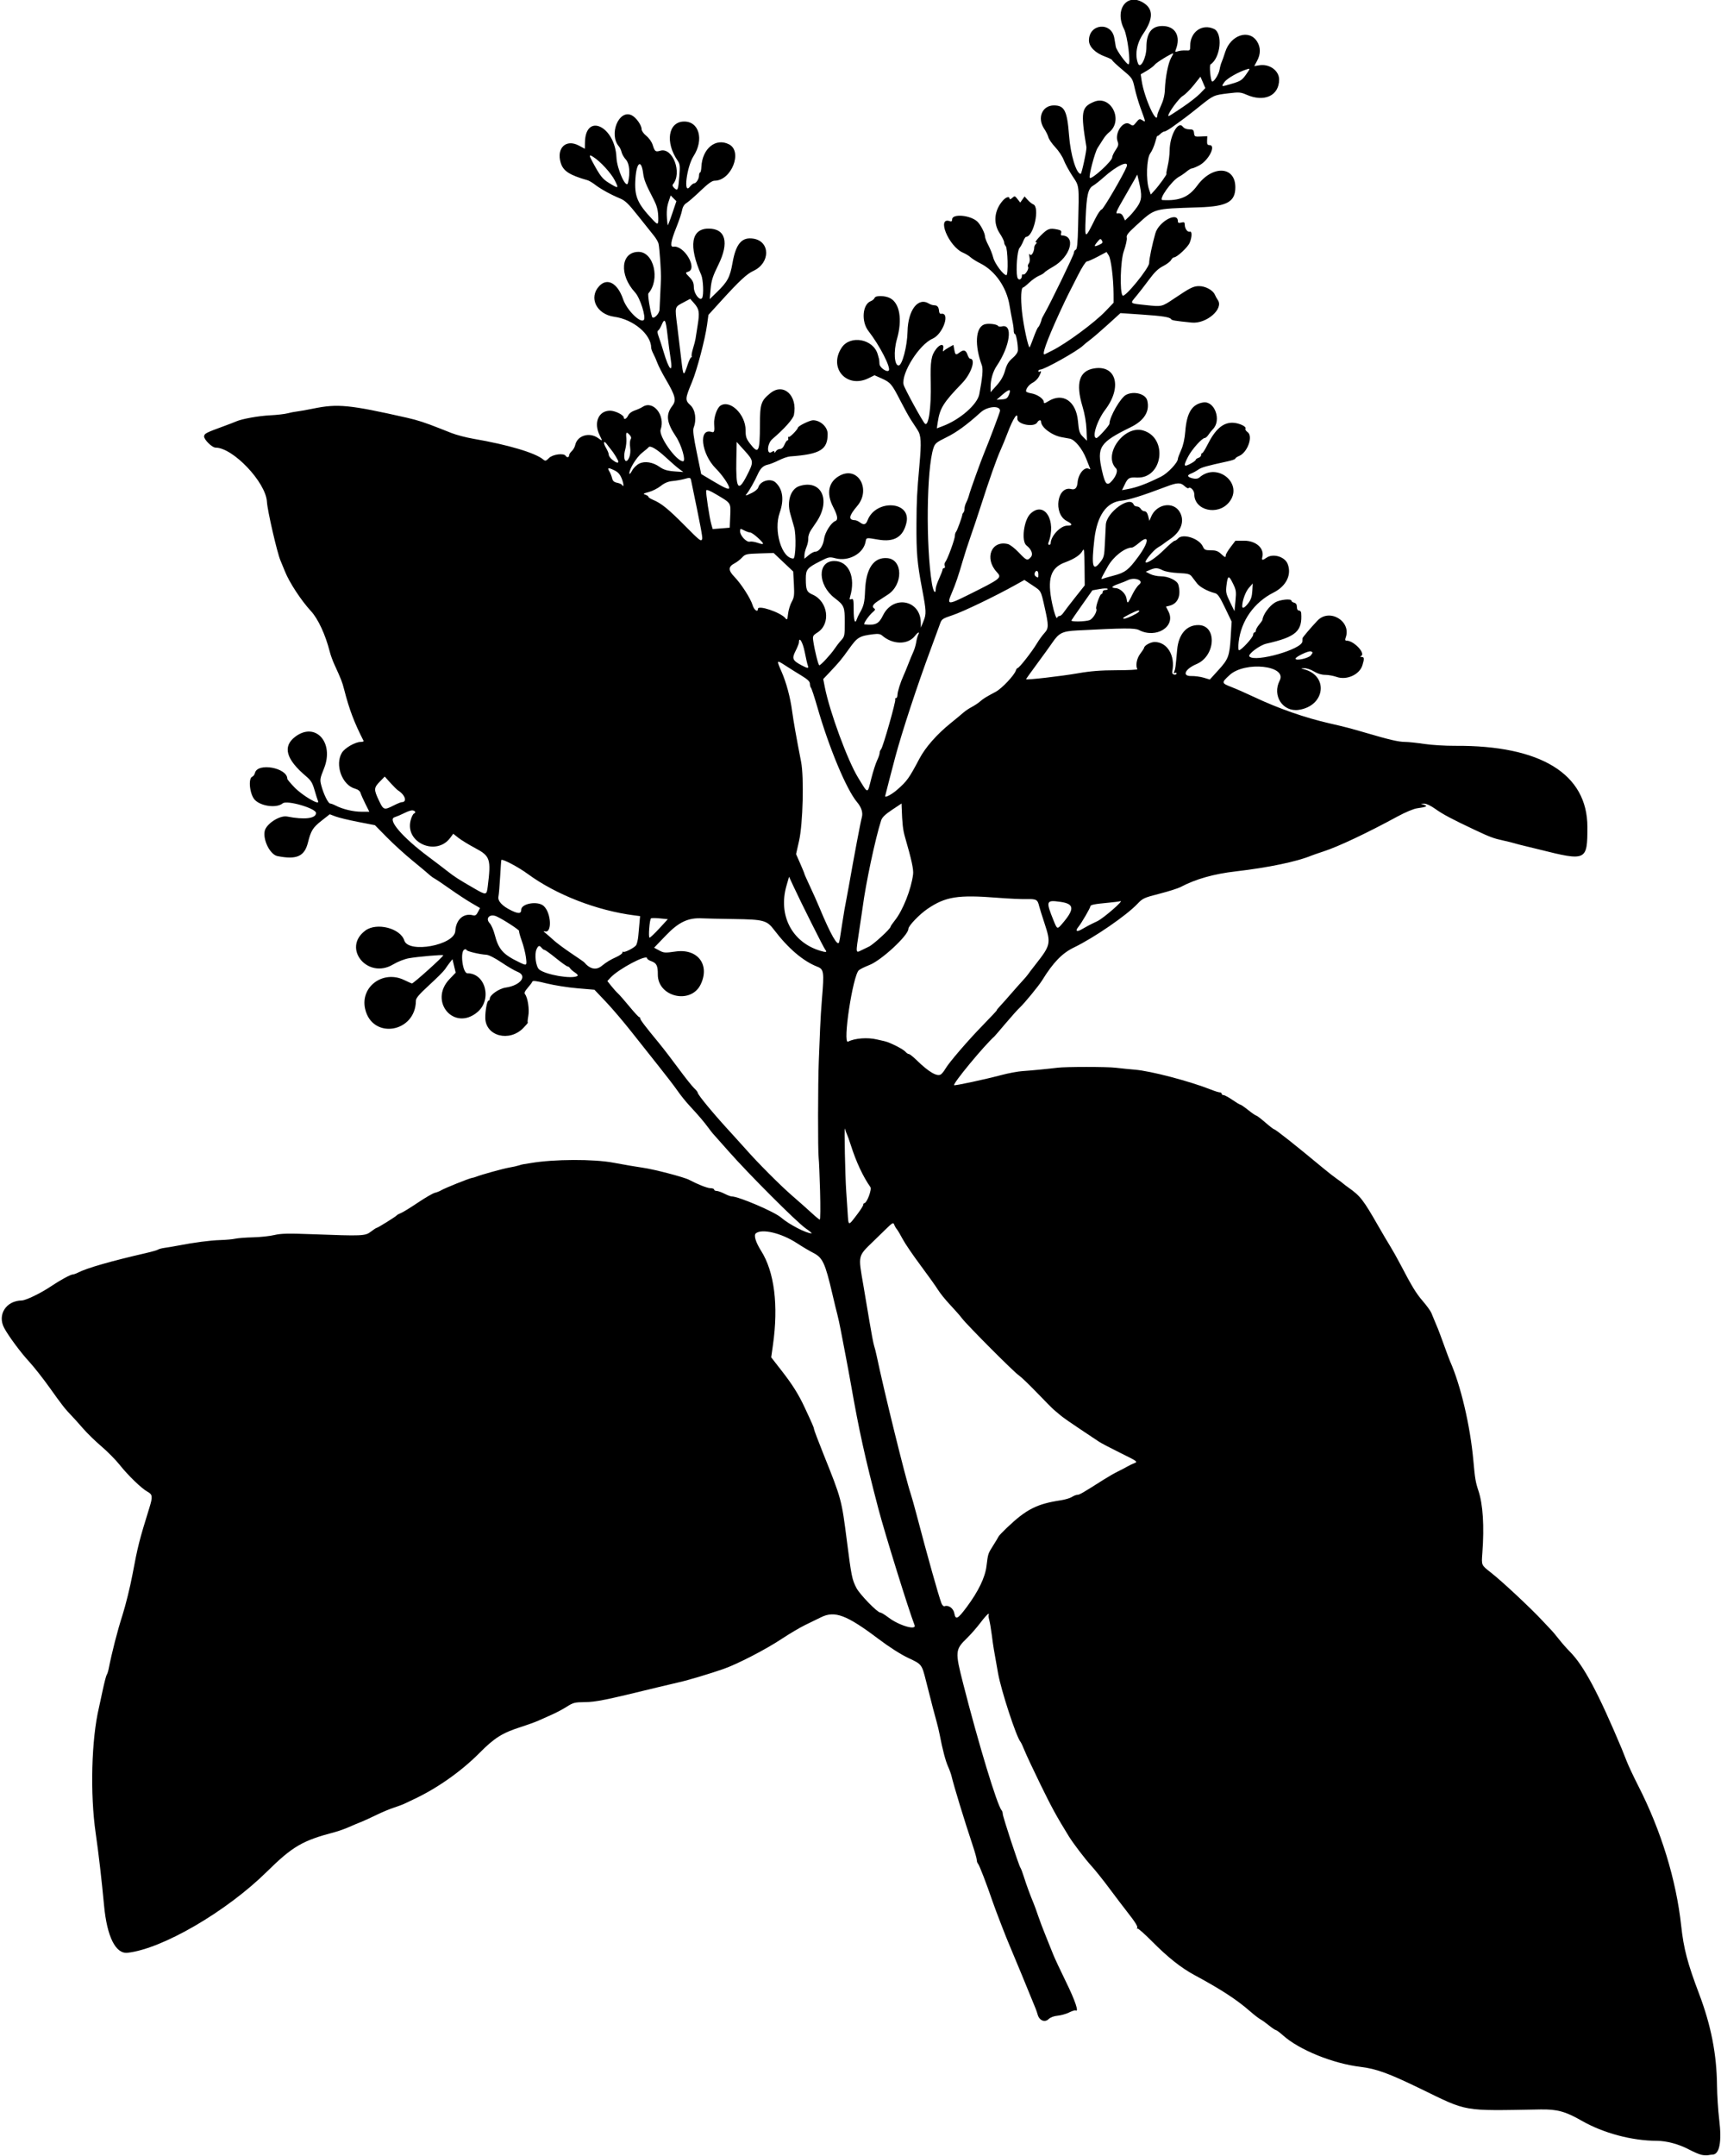 <?xml version="1.0" encoding="UTF-8" standalone="no"?>
<!-- Created with Inkscape (http://www.inkscape.org/) -->

<svg
   xmlns:dc="http://purl.org/dc/elements/1.1/"
   xmlns:cc="http://creativecommons.org/ns#"
   xmlns:rdf="http://www.w3.org/1999/02/22-rdf-syntax-ns#"
   xmlns:svg="http://www.w3.org/2000/svg"
   xmlns="http://www.w3.org/2000/svg"
   xmlns:sodipodi="http://sodipodi.sourceforge.net/DTD/sodipodi-0.dtd"
   xmlns:inkscape="http://www.inkscape.org/namespaces/inkscape"
   id="svg4136"
   version="1.1"
   inkscape:version="0.91 r13725"
   width="1179.375"
   height="1476.562"
   viewBox="0 0 1179.375 1476.562"
   sodipodi:docname="CeylonCinnamonSilhouette.svg">
  <defs
     id="defs4140" />
  <sodipodi:namedview
     pagecolor="#ffffff"
     bordercolor="#666666"
     borderopacity="1"
     objecttolerance="10"
     gridtolerance="10"
     guidetolerance="10"
     inkscape:pageopacity="0"
     inkscape:pageshadow="2"
     inkscape:window-width="1600"
     inkscape:window-height="837"
     id="namedview4138"
     showgrid="false"
     inkscape:zoom="0.45375661"
     inkscape:cx="589.6875"
     inkscape:cy="738.28125"
     inkscape:window-x="-8"
     inkscape:window-y="-8"
     inkscape:window-maximized="1"
     inkscape:current-layer="svg4136" />
  <path
     style="fill:#000000"
     d="m 1165.74,1475.707 c -1.57,-0.387 -5.366,-2.03 -8.438,-3.65 -6.885,-3.633 -15.188,-5.85 -21.99,-5.874 -17.055,-0.058 -36.68,-5.312 -51.418,-13.766 -11.053,-6.34 -16.817,-7.916 -28.216,-7.717 -54.204,0.949 -49.335,1.786 -82.084,-14.118 -21.952,-10.661 -30.408,-13.745 -41.25,-15.044 -18.859,-2.261 -41.894,-11.585 -52.969,-21.442 -2.32,-2.065 -4.597,-3.761 -5.06,-3.769 -0.463,-0.01 -2.572,-1.425 -4.688,-3.15 -2.116,-1.724 -4.776,-3.627 -5.913,-4.229 -1.136,-0.601 -4.412,-3.146 -7.28,-5.655 -8.943,-7.826 -19.909,-14.955 -37.908,-24.645 -9.16,-4.931 -18.263,-12.156 -29.152,-23.14 -4.898,-4.941 -9.328,-8.855 -9.844,-8.699 -0.516,0.156 -0.652,0 -0.302,-0.351 0.783,-0.783 -1.176,-3.969 -6.924,-11.264 -2.427,-3.08 -7.866,-10.241 -12.086,-15.913 -4.22,-5.672 -9.793,-12.633 -12.384,-15.469 -4.239,-4.64 -12.417,-15.373 -15.378,-20.184 -8.492,-13.797 -11.639,-19.539 -19.357,-35.325 -4.969,-10.163 -9.914,-20.709 -10.989,-23.435 -1.075,-2.727 -2.353,-5.438 -2.84,-6.025 -2.858,-3.444 -13.167,-34.959 -15.293,-46.75 -3.032,-16.82 -3.368,-18.871 -4.316,-26.346 -0.53,-4.178 -1.335,-8.892 -1.79,-10.476 -0.454,-1.584 -0.583,-3.123 -0.287,-3.42 0.297,-0.297 0.153,-0.529 -0.32,-0.516 -0.473,0.013 -2.882,2.707 -5.353,5.988 -2.472,3.281 -6.61,8.016 -9.196,10.524 -8.185,7.936 -8.295,9.203 -2.698,31.128 10.536,41.279 23.365,83.537 26.357,86.821 0.446,0.49 0.811,1.625 0.811,2.523 0,1.866 11.046,35.473 12.127,36.898 0.391,0.516 1.432,3.258 2.314,6.094 1.591,5.119 4.441,12.886 6.709,18.281 0.65,1.547 2.028,5.344 3.062,8.438 1.034,3.094 3.43,9.422 5.326,14.062 1.895,4.641 4.189,10.336 5.098,12.656 0.909,2.32 4.878,10.803 8.821,18.85 6.176,12.605 8.918,20.779 6.46,19.26 -0.39,-0.241 -2.394,0.395 -4.453,1.413 -2.06,1.018 -5.593,2.013 -7.852,2.21 -2.555,0.223 -4.934,1.135 -6.293,2.412 -2.574,2.418 -6.287,0.86 -7.399,-3.105 -0.329,-1.174 -0.935,-2.978 -1.347,-4.009 -2.756,-6.907 -16.615,-40.478 -17.804,-43.125 -1.938,-4.315 -9.677,-24.318 -11.685,-30.203 -4.124,-12.085 -9.144,-25.113 -10.018,-26 -0.482,-0.49 -0.877,-1.644 -0.877,-2.564 0,-0.92 -1.307,-5.582 -2.904,-10.359 -5.566,-16.65 -12.795,-40.303 -14.392,-47.091 -0.36,-1.529 -1.437,-4.499 -2.394,-6.601 -1.691,-3.711 -3.871,-11.985 -5.681,-21.557 -0.488,-2.578 -1.491,-6.797 -2.231,-9.375 -1.284,-4.478 -2.709,-9.96 -7.189,-27.656 -2.909,-11.491 -2.859,-11.426 -12.108,-15.745 -5.118,-2.39 -13.075,-7.47 -20.675,-13.198 -21.523,-16.223 -29.704,-19.323 -38.99,-14.776 -2.492,1.22 -7.483,3.655 -11.093,5.41 -3.609,1.756 -10.781,5.994 -15.938,9.419 -10.976,7.29 -30.388,17.316 -40.072,20.697 -9.121,3.184 -24.464,7.766 -30.241,9.031 -2.578,0.564 -9.117,2.11 -14.531,3.435 -35.834,8.77 -42.553,10.137 -50.195,10.209 -6.811,0.065 -7.987,0.359 -12.191,3.057 -2.559,1.642 -7.182,4.102 -10.274,5.467 -3.092,1.365 -7.309,3.247 -9.372,4.183 -2.062,0.935 -7.336,2.844 -11.719,4.242 -12.982,4.14 -18.232,7.419 -28.594,17.858 -12.774,12.869 -29.606,24.647 -45.95,32.154 -1.54,0.707 -3.855,1.812 -5.144,2.455 -1.289,0.643 -4.664,1.913 -7.5,2.823 -2.836,0.909 -8.32,3.204 -12.188,5.098 -3.867,1.895 -8.508,4.014 -10.312,4.709 -1.805,0.696 -5.552,2.273 -8.328,3.506 -2.776,1.233 -7.205,2.808 -9.844,3.5 -22.092,5.795 -28.8,9.711 -46.516,27.153 -27.719,27.291 -71.596,52.805 -95.359,55.451 -8.212,0.914 -14.148,-11.006 -16.143,-32.419 -1.631,-17.507 -3.748,-35.771 -5.741,-49.518 -3.891,-26.844 -2.921,-64.217 2.23,-85.92 0.245,-1.031 1.384,-6.305 2.533,-11.719 1.148,-5.414 2.408,-10.266 2.801,-10.781 0.392,-0.516 1.005,-2.414 1.361,-4.219 2.261,-11.446 5.904,-25.612 9.402,-36.562 2.224,-6.961 5.343,-19.617 6.931,-28.125 3.535,-18.933 4.697,-23.517 11.508,-45.389 2.424,-7.785 2.256,-9.209 -1.32,-11.153 -4.075,-2.215 -13.182,-11.022 -19.118,-18.488 -2.652,-3.335 -8.231,-8.972 -12.399,-12.527 -4.168,-3.555 -9.803,-9.039 -12.522,-12.186 -2.72,-3.148 -6.21,-7.03 -7.757,-8.627 -4.629,-4.78 -6.661,-7.371 -15.199,-19.377 -4.487,-6.309 -10.961,-14.506 -14.388,-18.216 -5.542,-5.998 -13.85,-17.24 -16.759,-22.675 -4.846,-9.055 1.292,-18.677 12.013,-18.83 2.821,-0.04 13.029,-4.972 19.983,-9.655 6.384,-4.298 13.551,-8.187 15.103,-8.195 0.617,-0.003 2.23,-0.584 3.583,-1.29 5.808,-3.03 22.765,-7.898 46.289,-13.287 4.125,-0.945 7.947,-2.043 8.493,-2.44 0.546,-0.397 2.656,-0.944 4.688,-1.215 2.032,-0.271 6.015,-0.942 8.851,-1.492 11.073,-2.146 22.179,-3.603 28.977,-3.801 3.91,-0.114 8.562,-0.535 10.338,-0.936 1.776,-0.4 7.261,-0.826 12.191,-0.946 4.929,-0.12 11.494,-0.822 14.588,-1.559 4.541,-1.082 9.51,-1.194 25.781,-0.578 34.828,1.317 36.491,1.246 40.401,-1.746 1.853,-1.418 3.622,-2.578 3.93,-2.578 0.753,0 13.195,-7.733 13.813,-8.585 0.268,-0.37 1.547,-1.075 2.842,-1.567 1.295,-0.492 6.5,-3.686 11.566,-7.097 5.067,-3.411 10.327,-6.46 11.689,-6.775 1.362,-0.315 3.321,-1.093 4.352,-1.728 2.32,-1.43 19.169,-8.197 21.094,-8.473 0.773,-0.111 2.039,-0.464 2.812,-0.786 3.208,-1.334 18.608,-5.6 22.776,-6.31 2.472,-0.421 5.425,-1.079 6.562,-1.463 1.137,-0.384 2.489,-0.742 3.005,-0.797 0.516,-0.055 2.836,-0.424 5.156,-0.821 15.807,-2.703 43.106,-2.81 56.719,-0.223 6.703,1.274 15.773,2.82 20.156,3.435 7.668,1.077 28.127,6.427 31.6,8.264 6.042,3.196 12.541,5.74 14.665,5.74 1.367,0 2.485,0.422 2.485,0.938 0,0.516 0.755,0.938 1.677,0.938 0.922,0 3.332,0.844 5.354,1.875 2.023,1.031 4.239,1.875 4.924,1.875 4.786,0 29.349,10.49 33.982,14.513 5.383,4.674 17.209,10.8 20.848,10.8 0.509,0 -1.286,-1.521 -3.988,-3.379 -6.049,-4.161 -38.962,-37.054 -52.94,-52.908 -5.664,-6.425 -10.518,-11.892 -10.787,-12.15 -0.268,-0.258 -1.74,-2.156 -3.27,-4.219 -3.099,-4.177 -6.325,-7.939 -12.868,-15.013 -2.426,-2.623 -6.012,-7.089 -7.969,-9.926 -1.956,-2.837 -7.589,-10.198 -12.517,-16.36 -4.928,-6.161 -13.442,-16.897 -18.92,-23.858 -5.478,-6.961 -13.47,-16.344 -17.759,-20.851 l -7.798,-8.195 -11.719,-0.993 c -6.445,-0.546 -15.931,-2.047 -21.078,-3.335 -6.58,-1.647 -9.466,-2.023 -9.718,-1.268 -0.197,0.591 -1.623,2.515 -3.168,4.275 -1.979,2.254 -2.538,3.544 -1.889,4.362 1.902,2.398 3.111,10.449 2.251,14.99 -0.463,2.449 -0.601,4.453 -0.305,4.453 0.296,0 -1.103,1.681 -3.11,3.735 -9.578,9.809 -25.775,5.575 -26.05,-6.81 -0.105,-4.728 1.215,-11.925 2.187,-11.925 0.484,0 0.88,-0.589 0.88,-1.309 0,-2.584 6.296,-6.974 10.976,-7.654 10.187,-1.478 15.095,-8.052 8.053,-10.784 -1.909,-0.741 -6.866,-3.639 -11.016,-6.44 -4.461,-3.011 -8.694,-5.157 -10.357,-5.249 -4.766,-0.265 -13.594,-2.401 -13.594,-3.289 0,-0.463 -0.633,-0.599 -1.406,-0.302 -3.146,1.207 -1.272,16.277 2.025,16.277 12.406,0 17.063,18.008 6.873,26.582 -16.021,13.48 -33.678,-7.415 -19.112,-22.617 l 4.206,-4.389 -1.107,-4.613 -1.107,-4.613 -1.77,2.247 c -0.973,1.236 -2.452,3.302 -3.286,4.591 -0.834,1.289 -5.671,6.141 -10.749,10.781 -6.936,6.338 -9.237,9.021 -9.249,10.781 -0.151,22.036 -29.987,26.865 -34.795,5.631 -3.438,-15.187 12.3,-26.768 26.82,-19.736 2.578,1.249 4.937,2.296 5.242,2.328 1,0.105 21.477,-18.3 21.477,-19.303 0,-0.567 -17.53,0.949 -23.592,2.04 -2.997,0.539 -7.67,2.376 -10.726,4.216 -17.486,10.529 -35.31,-11.173 -19.052,-23.197 7.752,-5.733 23.999,-1.586 26.663,6.806 2.872,9.048 34.411,3.206 34.964,-6.477 0.446,-7.817 5.648,-12.462 12.074,-10.782 1.568,0.41 2.349,-0.092 3.446,-2.213 l 1.418,-2.743 -6.057,-3.543 c -3.332,-1.949 -9.852,-6.229 -14.489,-9.511 -4.637,-3.282 -9.347,-6.458 -10.465,-7.056 -1.119,-0.599 -2.904,-1.904 -3.968,-2.901 -1.064,-0.997 -6.153,-5.255 -11.309,-9.462 -5.156,-4.207 -13.051,-11.388 -17.544,-15.957 l -8.169,-8.308 -11.518,-2.238 c -6.335,-1.231 -13.305,-2.913 -15.49,-3.739 l -3.971,-1.501 -5.705,4.482 c -5.866,4.608 -7.219,6.789 -9.233,14.881 -2.367,9.513 -7.751,11.9 -20.922,9.277 -4.928,-0.982 -9.942,-10.78 -8.732,-17.065 0.953,-4.948 10.307,-11.034 15.414,-10.028 11.857,2.334 19.777,1.366 19.777,-2.419 0,-3.196 -19.956,-8.983 -22.81,-6.615 -4.079,3.385 -14.641,2.118 -19.044,-2.285 -3.538,-3.538 -4.826,-14.81 -1.824,-15.962 0.727,-0.279 1.559,-1.454 1.85,-2.611 1.811,-7.216 22.141,-3.499 22.141,4.049 0,0.46 2.272,3.165 5.05,6.009 5.466,5.599 17.399,12.567 16.047,9.371 -0.4,-0.946 -1.502,-4.412 -2.449,-7.702 -1.402,-4.869 -2.468,-6.611 -5.732,-9.363 -13.823,-11.654 -16.265,-20.419 -7.544,-27.071 13.843,-10.558 26.97,3.832 19.786,21.689 -2.785,6.923 -2.903,7.676 -1.835,11.719 1.542,5.833 4.721,12.288 6.056,12.295 0.599,0.003 2.288,0.631 3.753,1.396 4.729,2.467 12.07,4.223 17.647,4.223 l 5.441,0 -2.697,-5.391 c -1.484,-2.965 -2.978,-6.327 -3.321,-7.471 -0.399,-1.331 -1.781,-2.4 -3.839,-2.968 -8.854,-2.445 -13.919,-16.397 -8.93,-24.6 1.988,-3.27 9.155,-7.383 12.863,-7.383 1.297,0 2.196,-0.316 1.998,-0.703 -6.363,-12.395 -9.858,-21.619 -13.307,-35.122 -1.327,-5.194 -2.123,-7.237 -6.682,-17.144 -1.187,-2.578 -2.637,-6.586 -3.224,-8.906 -2.917,-11.536 -7.963,-22.422 -12.844,-27.708 -6.731,-7.29 -14.792,-19.568 -17.817,-27.136 -1.237,-3.094 -2.623,-6.469 -3.082,-7.5 -2.206,-4.96 -8.977,-34.282 -9.289,-40.224 -0.699,-13.341 -23.254,-37.119 -35.21,-37.119 -2.414,0 -8.15,-5.712 -7.841,-7.808 0.283,-1.919 1.232,-2.394 14.344,-7.192 3.094,-1.132 6.469,-2.435 7.5,-2.897 3.96,-1.771 15.309,-3.824 23.416,-4.235 4.653,-0.236 10.05,-0.856 11.993,-1.378 1.944,-0.521 4.897,-1.093 6.562,-1.27 1.666,-0.177 6.615,-1.058 10.998,-1.957 16.721,-3.431 24.686,-2.652 64.219,6.282 7.204,1.628 12.474,3.339 22.5,7.306 1.031,0.408 4.617,1.822 7.969,3.143 3.352,1.321 10.102,3.09 15,3.932 23.838,4.097 42.503,9.647 47.948,14.255 1.346,1.139 1.848,0.999 3.942,-1.095 2.516,-2.516 10.136,-3.494 11.391,-1.462 0.839,1.358 2.344,1.15 2.344,-0.323 0,-0.694 0.82,-2.003 1.822,-2.91 1.002,-0.907 2.079,-2.818 2.392,-4.246 1.424,-6.484 9.778,-8.957 15.708,-4.65 3.02,2.194 3.057,2.127 1.043,-1.91 -4.324,-8.668 -0.839,-16.889 7.16,-16.891 3.382,-8.7e-4 9.375,2.982 9.375,4.666 0,1.82 1.922,0.936 2.971,-1.365 0.629,-1.38 2.421,-2.764 4.433,-3.423 1.858,-0.609 4.346,-1.737 5.529,-2.507 7.259,-4.722 15.665,5.92 12.3,15.572 -1.532,4.394 10.603,21.606 15.314,21.72 2.23,0.054 -0.975,-11.171 -4.845,-16.965 -6.457,-9.669 -7.077,-14.965 -2.462,-21.016 2.889,-3.788 2.147,-6.817 -4.423,-18.04 -2.497,-4.266 -5.108,-9.329 -5.801,-11.25 -0.693,-1.921 -1.934,-4.759 -2.757,-6.306 -0.824,-1.547 -1.5,-3.408 -1.503,-4.136 -0.04,-9.244 -12.218,-19.475 -25.318,-21.273 -12.133,-1.665 -17.718,-13.069 -10.293,-21.017 5.544,-5.935 12.623,-2.024 16.388,9.053 2.465,7.253 11.748,16.563 14.134,14.176 1.739,-1.739 -2.47,-15.088 -5.948,-18.861 C 424.074,188.194 425.415,172.5 437.594,172.5 c 10.458,0 14.954,18.929 6.751,28.425 -0.614,0.711 1.058,11.491 2.474,15.952 0.717,2.258 4.952,-1.696 5.164,-4.82 0.059,-0.874 0.255,-5.174 0.436,-9.557 0.18,-4.383 0.416,-9.445 0.522,-11.25 0.226,-3.824 -0.921,-21.002 -1.621,-24.261 -0.263,-1.226 -1.727,-3.758 -3.253,-5.625 -1.526,-1.867 -6.393,-7.962 -10.816,-13.542 -6.634,-8.371 -8.807,-10.461 -12.412,-11.939 -6.088,-2.496 -13.145,-6.381 -17.026,-9.372 -1.805,-1.391 -4.125,-2.769 -5.156,-3.062 -12.418,-3.527 -16.727,-6.328 -18.418,-11.974 -3.031,-10.116 3.643,-16.447 12.419,-11.783 l 4.124,2.192 0.075,-4.301 c 0.361,-20.767 20.64,-11.125 21.589,10.264 0.359,8.093 6.821,22.182 7.938,17.309 1.565,-6.821 0.972,-13.206 -1.469,-15.84 -1.285,-1.386 -2.607,-3.663 -2.938,-5.059 -0.331,-1.396 -1.164,-3.188 -1.851,-3.983 -7.117,-8.237 -0.039,-25.558 8.722,-21.345 3.027,1.456 6.84,6.79 6.84,9.569 2e-5,1.119 1.383,3.074 3.2,4.524 1.796,1.433 3.697,4.107 4.332,6.094 1.52,4.755 1.919,5.062 5.304,4.092 8.493,-2.436 15.131,15.168 8.66,22.966 -0.559,0.674 -0.236,1.611 0.914,2.652 2.356,2.132 2.658,1.42 3.429,-8.08 0.579,-7.136 0.441,-8.392 -1.175,-10.741 -8.63,-12.539 -6.447,-26.463 4.195,-26.766 10.502,-0.299 14.067,12.281 6.716,23.699 -4.688,7.282 -7.103,26.763 -2.61,21.051 1.022,-1.3 2.309,-2.363 2.859,-2.363 1.517,0 3.488,-3.017 3.521,-5.391 0.016,-1.16 0.346,-2.111 0.733,-2.112 0.387,-0.002 0.779,-1.698 0.871,-3.77 0.564,-12.626 9.851,-20.203 18.978,-15.484 9.505,4.915 1.566,24.881 -9.893,24.881 -1.75,0 -4.457,1.933 -9.595,6.853 -3.937,3.769 -8.267,7.542 -9.622,8.384 -1.661,1.032 -2.677,2.694 -3.117,5.1 -0.36,1.963 -2.117,7.202 -3.904,11.642 -3.804,9.447 -4.449,13.624 -2.043,13.224 7.291,-1.212 16.884,14.994 10.142,17.134 -2.058,0.653 -2.047,0.697 0.881,3.718 2.359,2.434 2.975,3.877 3.019,7.08 0.06,4.341 4.168,9.535 5.672,7.171 1.206,-1.895 0.776,-12.618 -0.634,-15.822 -8.759,-19.9 -6.884,-31.672 5.043,-31.672 11.717,0 14.272,9.49 6.688,24.844 -3.815,7.723 -4.743,10.614 -5.268,16.406 l -0.637,7.031 4.829,-4.685 c 7.442,-7.22 9.045,-10.204 10.797,-20.099 2.338,-13.204 6.408,-17.899 14.392,-16.604 11.592,1.881 11.553,16.711 -0.057,22.046 -4.51,2.072 -9.585,6.788 -22.088,20.525 l -8.75,9.613 -0.929,6.789 c -1.352,9.883 -6.914,31.003 -10.306,39.133 -4.786,11.472 -4.863,12.536 -1.155,15.91 3.406,3.1 4.397,9.806 2.274,15.39 -0.667,1.754 -0.12,6.134 2.134,17.075 l 3.032,14.716 8.405,5.017 c 7.667,4.577 10.764,5.875 10.764,4.511 0,-2.03 -4.719,-8.901 -9.176,-13.361 -9.992,-9.998 -12.038,-27.904 -2.855,-24.989 1.818,0.577 2.091,-0.301 1.733,-5.573 -0.299,-4.403 1.95,-10.898 4.308,-12.443 6.602,-4.326 17.229,5.984 17.237,16.722 0.003,4.554 0.441,5.89 3.05,9.301 5.811,7.597 6.743,5.835 6.774,-12.808 0.025,-14.476 0.709,-16.555 7.168,-21.796 9.015,-7.313 18.774,1.715 16.132,14.925 -0.555,2.775 -6.612,9.547 -14.799,16.547 -3.61,3.086 -4.032,11.086 -0.467,8.86 1.454,-0.908 1.838,-0.9 1.861,0.035 0.016,0.666 0.445,0.465 0.984,-0.461 0.526,-0.902 1.799,-1.641 2.829,-1.641 1.226,0 2.316,-1.053 3.155,-3.047 0.705,-1.676 1.633,-2.969 2.064,-2.874 0.431,0.095 0.637,-0.538 0.46,-1.406 -0.178,-0.869 -0.033,-1.293 0.323,-0.944 0.601,0.59 5.984,-4.815 6.384,-6.411 0.304,-1.21 8.124,-5.006 10.307,-5.002 5.071,0.008 9.993,4.585 10.014,9.31 0.049,10.88 -5.14,13.994 -25.767,15.464 -1.547,0.11 -4.97,1.284 -7.608,2.609 -2.637,1.325 -6.074,2.689 -7.637,3.033 -3.293,0.723 -5.079,2.496 -7.131,7.08 -1.861,4.157 -5.616,10.801 -7.148,12.647 -1.524,1.836 -1.13,1.788 3.447,-0.424 2.094,-1.012 4.021,-2.656 4.282,-3.655 1.172,-4.483 8.37,-6.633 11.798,-3.525 5.041,4.572 6.051,11.852 2.889,20.825 -4.303,12.211 1.409,31.319 9.363,31.319 1.629,0 2.063,-16.169 0.573,-21.328 -0.782,-2.707 -2.011,-7.011 -2.731,-9.564 -2.383,-8.448 0.426,-16.828 6.271,-18.704 15.019,-4.822 21.873,9.458 11.768,24.518 -0.951,1.418 -2.656,3.938 -3.788,5.601 -1.132,1.662 -1.969,4.192 -1.86,5.62 0.109,1.429 -0.441,4.128 -1.223,5.998 -0.781,1.87 -1.421,4.441 -1.421,5.713 l 0,2.313 2.884,-2.427 c 1.586,-1.335 3.622,-2.427 4.524,-2.427 2.713,0 5.43,-3.912 6.049,-8.711 0.575,-4.456 4.802,-11.165 7.746,-12.295 2.012,-0.772 1.549,-3.706 -1.517,-9.615 -4.972,-9.582 -3.107,-17.652 5.017,-21.709 12.28,-6.133 21.015,9.85 11.496,21.035 -5.852,6.876 -6.275,9.598 -1.513,9.748 0.773,0.024 2.225,0.664 3.226,1.421 2.687,2.032 4.203,1.688 5.294,-1.202 5.596,-14.814 30.202,-13.395 26.701,1.54 -2.297,9.8 -8.387,13.413 -19.416,11.522 -8.433,-1.446 -7.986,-1.535 -8.636,1.718 -1.588,7.939 -11.581,13.378 -20.416,11.114 -4.278,-1.096 -4.729,-1.013 -10.553,1.943 -9.036,4.587 -9.952,5.697 -9.937,12.043 0.018,7.702 0.612,9.074 4.703,10.879 10.544,4.652 12.57,19.918 3.429,25.833 -3.377,2.185 -3.53,2.496 -2.999,6.098 0.956,6.482 3.461,16.451 4.134,16.451 0.977,0 7.961,-7.546 10.412,-11.25 1.194,-1.805 3.264,-4.47 4.599,-5.922 2.28,-2.48 2.427,-3.222 2.427,-12.188 0,-10.745 -0.376,-11.65 -6.948,-16.692 -11.653,-8.941 -11.942,-25.205 -0.45,-25.362 10.063,-0.138 15.061,10.927 11.05,24.463 -0.553,1.866 -0.396,2.162 0.885,1.67 1.375,-0.528 1.557,0.328 1.557,7.342 0,7.384 0.956,10.149 2.177,6.299 0.286,-0.902 1.13,-2.695 1.874,-3.984 2.884,-4.992 3.445,-7.317 3.774,-15.65 0.601,-15.22 6.013,-22.998 15.369,-22.09 10.556,1.025 10.77,18.052 0.313,24.912 -1.843,1.209 -4.929,3.219 -6.859,4.466 -3.573,2.309 -4.368,3.978 -2.457,5.159 0.724,0.447 0.47,1.141 -0.792,2.165 -2.877,2.334 -7.182,8.525 -6.01,8.642 7.645,0.759 9.845,-0.308 12.712,-6.169 6.927,-14.159 25.665,-10.644 25.888,4.856 l 0.051,3.553 1.814,-4.467 c 2.009,-4.949 1.932,-6.819 -0.906,-21.783 -3.451,-18.2 -4.027,-24.812 -3.916,-45 0.087,-15.94 0.364,-21.397 2.021,-39.844 1.44,-16.041 1.202,-20.509 -1.296,-24.325 -1.2,-1.832 -3.28,-5.019 -4.624,-7.082 -1.343,-2.062 -4.584,-7.939 -7.201,-13.059 -5.771,-11.291 -6.72,-12.411 -12.834,-15.14 l -4.809,-2.147 -3.981,1.969 c -15.067,7.455 -27.826,-6.982 -18.496,-20.928 5.93,-8.863 21.685,-5.889 24.681,4.659 0.384,1.352 0.785,2.774 0.892,3.161 0.106,0.387 0.246,1.927 0.311,3.424 0.103,2.388 4.973,5.86 6.325,4.509 1.748,-1.748 -6.152,-17.152 -13.899,-27.1 -5.045,-6.479 -4.115,-18.27 1.613,-20.448 1.14,-0.433 2.329,-1.458 2.644,-2.277 0.66,-1.72 7.25,-1.564 10.644,0.253 6.6,3.532 8.443,14.781 4.606,28.117 -2.399,8.338 -1.764,17.989 1.183,17.972 2.437,-0.015 5.9,-13.176 6.102,-23.185 0.298,-14.794 7.237,-23.845 14.706,-19.181 0.986,0.616 2.618,1.12 3.625,1.12 2.088,0 3.087,1.25 3.287,4.112 0.076,1.09 0.636,1.881 1.244,1.757 6.709,-1.365 1.584,13.838 -5.747,17.047 -9.149,4.005 -21.522,23.662 -19.808,31.467 0.539,2.456 12.787,24.868 14.563,26.648 2.519,2.526 4.45,-10.864 4.042,-28.036 -0.352,-14.812 0.28,-18.666 3.798,-23.177 2.722,-3.491 5.482,-3.521 4.725,-0.052 -0.309,1.418 -0.212,2.156 0.217,1.641 0.428,-0.516 2.129,-1.687 3.779,-2.603 l 3,-1.666 0.62,3.306 c 0.69,3.68 1.021,3.85 3.638,1.87 2.749,-2.08 4.268,-1.672 5.352,1.436 0.539,1.547 1.333,2.812 1.763,2.812 4.275,0 0.959,10.227 -5.469,16.865 -12.756,13.173 -15.192,17.074 -16.623,26.615 l -0.639,4.261 4.085,-1.544 c 11.809,-4.464 23.659,-14.801 25.016,-21.822 2.121,-10.975 2.695,-17.258 1.798,-19.688 -5.087,-13.773 -4.429,-25.815 1.535,-28.083 2.522,-0.959 8.753,-0.291 9.566,1.025 0.277,0.448 1.458,0.575 2.625,0.282 7.716,-1.937 5.658,13.45 -3.629,27.135 -2.581,3.803 -4.198,9.482 -4.168,14.641 l 0.019,3.281 4.191,-4.679 c 2.94,-3.282 4.647,-6.303 5.719,-10.121 1.163,-4.143 2.39,-6.181 5.14,-8.535 2.271,-1.944 3.631,-3.93 3.663,-5.348 0.09,-4.06 -1.21,-11.161 -2.044,-11.161 -0.449,0 -0.816,-1.079 -0.816,-2.397 0,-1.319 -0.389,-4.166 -0.865,-6.328 -0.476,-2.162 -1.384,-7.095 -2.018,-10.962 -2.029,-12.369 -9.882,-23.626 -20.019,-28.699 -2.615,-1.309 -5.604,-3.171 -6.642,-4.139 -1.038,-0.968 -3.359,-2.386 -5.156,-3.15 -9.929,-4.222 -18.509,-25.228 -8.779,-21.495 0.829,0.318 1.292,-0.168 1.292,-1.356 0,-3.983 12.307,-2.949 17.163,1.442 2.219,2.007 5.337,8 5.337,10.258 0,0.927 1.034,3.628 2.298,6.001 1.264,2.374 2.766,6.176 3.338,8.449 1.038,4.123 6.983,12.073 9.023,12.067 1.414,-0.005 0.956,-18.513 -0.494,-19.963 -0.572,-0.572 -1.04,-1.727 -1.04,-2.567 0,-0.84 -1.356,-3.575 -3.014,-6.077 -4.702,-7.099 -3.779,-16.021 2.35,-22.724 2.064,-2.257 4.414,-2.804 4.414,-1.027 0,0.636 0.73,0.422 1.768,-0.518 1.68,-1.52 1.862,-1.481 3.642,0.782 l 1.874,2.382 1.485,-2.099 1.485,-2.099 2.177,2.403 c 1.197,1.321 2.885,2.674 3.751,3.007 4.773,1.832 0.27,22.247 -4.907,22.247 -0.404,0 -1.278,1.371 -1.941,3.047 -0.663,1.676 -1.834,3.785 -2.603,4.688 -1.503,1.765 -2.505,14.987 -1.496,19.732 0.59,2.775 3.202,2.026 3.202,-0.918 0,-0.741 0.403,-1.098 0.896,-0.793 1.185,0.732 4.133,-3.82 3.323,-5.131 -0.347,-0.561 -0.135,-1.617 0.471,-2.347 0.665,-0.802 0.86,-2.548 0.493,-4.412 -0.435,-2.207 -0.341,-2.694 0.332,-1.711 0.946,1.383 2.923,-1.997 2.923,-4.998 0,-0.637 0.506,-1.664 1.125,-2.283 0.875,-0.875 0.852,-1.125 -0.102,-1.125 -0.675,0 0.894,-2.109 3.485,-4.688 4.765,-4.74 5.965,-5.171 11.387,-4.087 2.339,0.468 2.903,0.987 2.549,2.344 -0.251,0.959 -0.131,1.743 0.266,1.743 10.252,0 6.322,14.524 -5.8,21.43 -2.954,1.683 -5.62,3.462 -5.923,3.954 -0.304,0.492 -1.958,1.481 -3.675,2.199 -1.717,0.717 -4.729,2.82 -6.694,4.673 -1.964,1.853 -3.859,3.369 -4.209,3.369 -1.456,0 -1.801,7.186 -0.8,16.638 1.007,9.506 4.401,25.166 5.266,24.3 0.218,-0.218 1.441,-3.276 2.718,-6.796 1.277,-3.519 2.677,-6.629 3.113,-6.911 0.662,-0.428 2.196,-4.017 2.423,-5.668 0.035,-0.258 0.794,-1.734 1.686,-3.281 4.383,-7.604 20.346,-40.522 20.359,-41.983 0.008,-0.919 0.579,-1.887 1.268,-2.151 0.956,-0.367 1.342,-4.201 1.626,-16.142 0.694,-29.192 0.947,-26.974 -3.925,-34.411 -2.365,-3.609 -5.034,-8.517 -5.931,-10.907 -0.897,-2.389 -3.488,-6.309 -5.757,-8.711 -2.269,-2.402 -4.405,-5.481 -4.746,-6.843 -0.342,-1.362 -1.611,-3.935 -2.821,-5.717 -5.046,-7.435 -1.506,-16.104 6.575,-16.104 7.292,0 9.097,3.587 10.417,20.697 1.021,13.239 4.959,26.178 7.967,26.178 0.684,0 4.21,-16.474 3.913,-18.281 -3.999,-24.317 -3.477,-27.447 5.182,-31.065 11.735,-4.903 20.492,12.914 10.294,20.944 -1.176,0.926 -2.916,2.949 -3.868,4.496 -0.952,1.547 -2.717,4.311 -3.922,6.142 -1.92,2.916 -6.264,19.477 -5.373,20.482 1.256,1.417 15.365,-11.459 15.365,-14.022 0,-0.858 1.043,-3.097 2.319,-4.976 1.886,-2.779 2.148,-3.865 1.406,-5.817 -2.27,-5.97 3.895,-14.893 8.297,-12.009 2.18,1.429 2.373,1.377 4.438,-1.185 1.958,-2.429 2.352,-2.561 4.232,-1.415 2.398,1.461 2.463,1.865 -1.401,-8.738 -1.31,-3.596 -3.059,-9.579 -3.886,-13.295 -1.487,-6.686 -1.577,-6.819 -8.455,-12.578 -3.823,-3.201 -6.951,-6.141 -6.951,-6.533 0,-0.392 -2.123,-1.476 -4.719,-2.409 C 750.58,36.327 746.25,32.042 746.25,27.703 c 0,-11.601 15.536,-12.974 17.393,-1.537 0.3,1.851 0.758,4.508 1.018,5.904 0.451,2.429 7.326,11.992 8.623,11.994 1.815,0.004 -0.584,-19.38 -2.987,-24.137 -6.697,-13.258 1.85,-24.994 13.174,-18.089 6.999,4.267 6.981,11.008 -0.056,21.314 -4.477,6.557 -5.838,14.441 -3.516,20.365 1.598,4.076 5.726,-3.964 5.726,-11.15 0,-9.831 3.558,-14.557 10.954,-14.55 8.888,0.009 12.807,6.987 9.14,16.277 -0.597,1.511 -0.384,1.649 1.561,1.014 1.238,-0.404 3.622,-0.65 5.298,-0.548 2.902,0.178 3.047,0.029 3.047,-3.154 0,-9.554 8.093,-15.335 16.259,-11.615 6.271,2.857 4.632,19.837 -2.35,24.344 -0.928,0.599 0.032,10.992 1.075,11.636 1.115,0.689 4.624,-4.828 5.162,-8.119 0.281,-1.716 0.895,-3.964 1.366,-4.995 0.47,-1.031 1.578,-4.168 2.461,-6.972 3.72,-11.801 16.48,-15.965 21.925,-7.155 2.445,3.957 2.434,8.499 -0.034,13.103 l -1.949,3.636 3.479,-0.564 c 6.899,-1.119 13.544,3.666 13.544,9.753 0,11.116 -10.162,15.787 -22.503,10.344 -3.791,-1.672 -5.012,-1.763 -12.121,-0.899 -10.213,1.241 -10.359,1.306 -19.795,8.882 -4.407,3.538 -9.048,7.171 -10.312,8.073 -1.265,0.902 -4.591,3.328 -7.391,5.391 C 801.64,88.312 798.792,90 798.112,90 c -0.68,0 -2.081,0.844 -3.112,1.875 -1.031,1.031 -1.903,1.559 -1.937,1.172 -0.034,-0.387 -0.66,1.52 -1.392,4.237 -0.732,2.717 -2.281,6.227 -3.444,7.799 -2.498,3.378 -2.995,18.221 -0.823,24.59 l 1.22,3.579 2.809,-3.111 c 3.155,-3.494 8.574,-11.079 7.914,-11.079 -0.236,0 0.151,-2.426 0.859,-5.391 0.709,-2.965 1.306,-7.711 1.327,-10.547 0.076,-10.193 5.74,-20.546 8.975,-16.406 0.921,1.178 2.579,1.875 4.462,1.875 2.568,0 3.039,0.367 3.292,2.565 0.279,2.425 0.535,2.553 4.688,2.344 l 4.392,-0.221 -0.138,3.047 c -0.11,2.416 0.23,3.047 1.641,3.047 4.739,0 -0.522,10.458 -6.982,13.88 -2.142,1.135 -4.39,2.062 -4.995,2.06 -0.605,-0.002 -2.292,0.991 -3.75,2.205 -1.458,1.214 -3.759,2.796 -5.113,3.516 -5.024,2.667 -14.384,15.816 -11.376,15.981 11.715,0.64 18,-1.98 23.846,-9.941 10.367,-14.117 26.087,-13.408 26.087,1.177 0,9.99 -5.653,13.115 -24.885,13.756 -32.059,1.069 -29.805,0.409 -43.327,12.671 -5.388,4.886 -6.609,6.489 -6.196,8.135 0.283,1.128 -0.622,5.254 -2.012,9.169 -2.337,6.586 -2.912,28.223 -0.809,30.453 1.504,1.595 18.167,-18.824 18.164,-22.257 -0.003,-2.743 2.114,-12.875 4.247,-20.335 2.33,-8.147 15.443,-15.225 15.443,-8.336 0,1.14 0.571,1.364 2.344,0.92 1.979,-0.497 2.348,-0.258 2.374,1.539 0.037,2.665 1.937,5.231 3.486,4.71 1.587,-0.535 1.52,3.676 -0.122,7.605 -1.279,3.062 -8.709,9.969 -10.723,9.969 -0.573,0 -1.494,0.844 -2.046,1.876 -0.552,1.032 -3.014,2.895 -5.47,4.139 -3.246,1.645 -5.85,4.142 -9.533,9.139 -2.787,3.782 -6.737,8.883 -8.777,11.335 -4.505,5.415 -4.985,4.964 6.62,6.213 10.952,1.178 10.814,1.211 19.317,-4.508 11.032,-7.42 13.153,-8.475 17.063,-8.487 4.336,-0.014 9.471,2.763 10.802,5.841 0.502,1.16 1.396,2.781 1.988,3.602 4.345,6.027 -7.75,16.548 -17.846,15.523 -11.544,-1.172 -13.557,-1.502 -14.084,-2.306 -0.956,-1.46 -5.78,-2.216 -20.463,-3.209 l -14.289,-0.966 -8.68,7.878 c -4.774,4.333 -10.225,9.022 -12.114,10.421 -1.889,1.399 -4.035,3.143 -4.768,3.877 -3.663,3.663 -26.555,16.507 -29.421,16.507 -0.705,0 -1.282,0.447 -1.282,0.993 0,0.546 0.422,0.732 0.938,0.413 1.306,-0.807 1.172,0.108 -0.485,3.312 -0.782,1.513 -2.668,3.394 -4.191,4.182 -2.619,1.354 -4.699,3.975 -4.699,5.918 0,0.484 1.624,1.139 3.609,1.456 4.057,0.649 8.579,3.759 8.579,5.901 0,1.155 0.58,1.056 3.158,-0.537 9.925,-6.134 18.995,-0.016 20.241,13.655 0.647,7.093 1.043,8.331 3.438,10.726 l 2.707,2.707 -0.305,-7.723 c -0.19,-4.809 -1.215,-10.73 -2.716,-15.692 -4.865,-16.079 -2.271,-24.517 8.04,-26.147 15.147,-2.394 19.215,12.923 7.522,28.323 -5.754,7.578 -9.394,19.386 -5.977,19.386 1.068,0 8.891,-8.655 8.891,-9.836 0,-4.65 7.559,-17.786 11.369,-19.756 5.401,-2.793 13.374,-0.659 14.515,3.885 1.862,7.417 -2.05,13.729 -11.334,18.285 -21.319,10.464 -23.362,13.567 -19.656,29.86 2.154,9.471 3.457,10.749 6.898,6.77 2.885,-3.337 4.086,-7.018 2.732,-8.373 -9.307,-9.307 5.418,-29.913 18.582,-26.004 17.184,5.103 13.446,33.047 -4.312,32.236 -5.382,-0.246 -6.148,0.199 -8.416,4.895 l -1.797,3.72 3.445,-0.618 c 6.717,-1.206 12.961,-3.517 23.3,-8.623 4.581,-2.262 11.551,-9.636 11.551,-12.219 0,-0.573 1,-3.269 2.223,-5.992 1.453,-3.235 2.438,-7.671 2.845,-12.806 1.013,-12.813 4.638,-18.641 12.317,-19.806 7.862,-1.193 12.674,12.269 6.568,18.375 -0.87,0.87 -2.235,2.578 -3.032,3.795 -0.797,1.217 -1.946,2.212 -2.553,2.212 -1.821,0 -8.678,7.647 -11.264,12.562 -3.457,6.57 -3.213,7.511 1.333,5.141 2.062,-1.075 3.75,-2.305 3.75,-2.734 0,-0.429 0.844,-1.047 1.875,-1.375 1.031,-0.327 1.875,-1.199 1.875,-1.938 0,-0.739 0.334,-1.343 0.742,-1.343 0.408,0 1.954,-2.426 3.435,-5.391 5.505,-11.017 10.823,-15.652 17.655,-15.384 4.182,0.164 9.427,2.622 8.566,4.015 -0.331,0.535 0.318,1.616 1.441,2.403 3.939,2.759 -0.044,13.927 -5.823,16.327 -1.418,0.589 -2.578,1.399 -2.578,1.801 0,0.402 -2.215,1.212 -4.922,1.801 -14.965,3.257 -18.27,4.186 -20.503,5.768 -1.351,0.957 -3.591,2.171 -4.978,2.698 -3.038,1.155 -2.479,2.467 1.414,3.323 1.926,0.423 3.381,0.183 4.442,-0.733 12.507,-10.796 30.616,4.724 20.099,17.224 -7.74,9.198 -23.677,5.391 -23.677,-5.655 0,-2.661 -2.724,-5.472 -4.034,-4.162 -0.292,0.292 -1.481,-0.356 -2.644,-1.439 -2.75,-2.562 -5.007,-2.483 -12.733,0.447 -16.14,6.12 -25.537,9.06 -30.428,9.519 -10.297,0.966 -16.767,10.161 -18.651,26.503 -2.101,18.226 -1.165,22.209 3.758,15.994 2.861,-3.612 3.046,-4.327 3.471,-13.42 0.247,-5.283 0.528,-10.943 0.623,-12.578 0.497,-8.532 16.639,-20.182 19.095,-13.782 0.271,0.707 1.271,1.286 2.222,1.286 0.95,0 2.139,0.735 2.642,1.634 0.503,0.898 1.656,1.637 2.563,1.641 1.093,0.005 1.935,1.109 2.498,3.277 l 0.85,3.27 1.197,-2.848 c 3.701,-8.802 15.164,-10.695 19.572,-3.233 3.614,6.119 1.023,13.429 -6.591,18.593 -1.961,1.33 -3.988,2.781 -4.504,3.223 -0.516,0.443 -2.296,1.61 -3.956,2.593 -2.916,1.728 -9.128,9.236 -8.314,10.049 1.035,1.035 7.23,-3.168 12.739,-8.642 3.352,-3.33 6.569,-6.069 7.151,-6.087 0.581,-0.018 1.582,-0.665 2.224,-1.439 3.163,-3.811 14.586,-0.213 17.109,5.391 1.023,2.272 1.675,2.578 5.483,2.578 3.31,0 4.914,0.548 6.851,2.344 2.9,2.687 3.37,2.837 3.37,1.072 0,-0.699 1.496,-3.231 3.324,-5.625 l 3.324,-4.354 5.924,0 c 8.209,0 14.036,5.254 12.47,11.243 -0.595,2.273 0.102,2.364 2.932,0.382 4.36,-3.054 12.388,-0.734 14.382,4.156 3.002,7.365 -0.852,15.317 -9.543,19.693 -13.407,6.749 -22.337,19.37 -23.98,33.893 -0.394,3.481 -0.287,5.634 0.279,5.634 1.598,0 9.638,-8.773 9.638,-10.517 0,-0.919 0.422,-1.671 0.938,-1.671 0.516,0 0.938,-0.6 0.938,-1.334 0,-0.734 1.003,-2.527 2.23,-3.984 1.226,-1.458 2.265,-2.974 2.308,-3.37 0.389,-3.591 4.6,-9.373 8.604,-11.814 C 877.038,410.628 885,409.799 885,411.453 c 0,0.455 0.844,1.049 1.875,1.318 1.267,0.331 1.875,1.279 1.875,2.922 0,1.536 0.518,2.432 1.406,2.432 0.773,0 1.46,0.738 1.526,1.641 0.916,12.524 -3.536,16.457 -23.817,21.043 -4.705,1.064 -13.055,7.395 -11.648,8.831 4.091,4.175 36.283,-5.037 36.283,-10.383 0,-0.794 0.041,-1.76 0.091,-2.147 0.084,-0.651 5.806,-7.385 10.272,-12.091 8.22,-8.66 23.364,0.444 19.334,11.623 -0.559,1.551 -0.41,2.109 0.565,2.109 5.145,0 13.565,9.117 9.817,10.629 -0.7,0.282 -0.511,0.503 0.469,0.547 1.914,0.086 2.01,0.967 0.612,5.635 -1.936,6.461 -10.786,10.48 -17.703,8.039 -2.202,-0.777 -5.744,-1.415 -7.871,-1.418 -2.463,-0.003 -5.228,-0.843 -7.617,-2.314 -2.062,-1.27 -5.016,-2.273 -6.562,-2.228 -2.669,0.077 -2.693,0.112 -0.469,0.674 17.228,4.355 14.737,25.126 -3.338,27.837 -11.019,1.652 -18.479,-9.752 -13.136,-20.083 5.317,-10.282 -23.869,-13.426 -34.385,-3.703 -5.663,5.236 -5.623,5.472 1.406,8.196 3.223,1.249 10.078,4.265 15.234,6.702 16.803,7.942 35.097,14.332 52.031,18.173 9.704,2.201 14.539,3.46 24.375,6.347 16.539,4.854 22.786,6.308 27.188,6.331 2.32,0.012 8.301,0.637 13.289,1.389 4.989,0.752 14.481,1.33 21.094,1.285 58.589,-0.402 90.614,19.231 90.623,55.557 0.01,23.274 -0.614,23.563 -33.131,15.407 -3.352,-0.841 -7.992,-1.971 -10.312,-2.511 -2.32,-0.541 -5.273,-1.312 -6.562,-1.714 -1.289,-0.402 -4.664,-1.237 -7.5,-1.854 -6.818,-1.485 -9.143,-2.349 -19.688,-7.317 -15.77,-7.43 -21.924,-10.702 -27.106,-14.411 -2.995,-2.144 -6.068,-3.594 -7.5,-3.539 l -2.425,0.093 2.344,0.715 c 2.819,0.86 1.526,1.504 -4.688,2.335 -2.491,0.333 -8.058,2.651 -13.594,5.658 -20.903,11.357 -40.31,20.514 -50.625,23.888 -3.609,1.181 -7.406,2.497 -8.438,2.925 -9.849,4.087 -29.661,8.212 -51.562,10.735 -15.235,1.755 -27.564,5.24 -37.969,10.731 -1.805,0.952 -8.344,3.026 -14.531,4.608 -10.484,2.68 -11.505,3.147 -15,6.86 -7.511,7.98 -29.863,23.338 -43.578,29.942 -8.073,3.887 -14.26,10.277 -21.78,22.492 -2.264,3.678 -12.219,15.808 -15.274,18.612 -1.405,1.289 -5.762,6.141 -9.683,10.781 -3.921,4.641 -7.365,8.648 -7.653,8.906 -7.229,6.467 -28.755,32.495 -27.725,33.525 0.472,0.472 20.924,-3.908 32.051,-6.864 5.097,-1.354 11.799,-2.61 14.893,-2.791 4.607,-0.27 17.684,-1.532 23.906,-2.307 5.699,-0.71 33.771,-0.707 39.844,0.005 4.125,0.484 10.031,1.081 13.125,1.327 10.913,0.869 37.549,7.849 52.391,13.73 2.518,0.998 5.155,1.814 5.859,1.814 0.705,0 1.281,0.422 1.281,0.938 0,0.516 0.585,0.938 1.301,0.938 0.716,0 3.448,1.477 6.071,3.281 2.624,1.805 5.097,3.286 5.496,3.291 0.399,0.006 2.835,1.688 5.413,3.74 2.578,2.052 5.037,3.735 5.465,3.74 0.427,0.006 3.202,2.119 6.166,4.697 2.964,2.578 5.705,4.688 6.091,4.688 0.91,0 15.049,11.206 33.77,26.765 3.132,2.603 7.172,5.754 8.977,7 1.805,1.247 3.762,2.703 4.349,3.235 0.587,0.533 2.261,1.812 3.719,2.843 8.236,5.825 10.178,8.318 20.446,26.25 2.953,5.156 6.684,11.484 8.292,14.062 1.608,2.578 4.69,8.062 6.848,12.188 8.153,15.58 10.755,19.845 15.446,25.312 2.654,3.094 5.267,6.68 5.807,7.969 0.539,1.289 1.583,3.82 2.319,5.625 0.736,1.805 1.708,4.125 2.16,5.156 0.452,1.031 2.34,6.094 4.194,11.25 1.855,5.156 3.748,10.219 4.208,11.25 7.285,16.352 13.828,44.228 15.952,67.969 1.104,12.336 1.514,14.781 3.46,20.625 3.13,9.398 4.066,24.21 2.698,42.686 -0.629,8.495 -0.763,8.184 5.702,13.246 7.946,6.221 27.835,24.809 35.961,33.609 2.836,3.071 5.6,6.013 6.142,6.537 0.542,0.524 2.646,3.062 4.675,5.64 2.029,2.578 5.383,6.387 7.452,8.463 9.495,9.529 19.475,28.191 35.582,66.537 0.65,1.547 2.16,5.344 3.355,8.438 1.196,3.094 4.76,10.688 7.922,16.875 15.72,30.767 26.063,64.472 29.49,96.094 1.682,15.524 4.312,25.499 12.233,46.406 8.215,21.68 12.062,41.332 12.296,62.812 0.073,6.703 0.747,17.212 1.498,23.354 1.879,15.374 0.212,23.948 -4.666,24.003 -0.624,0.01 -1.979,0.184 -3.01,0.393 -1.031,0.209 -3.159,0.064 -4.729,-0.324 z M 626.747,1113.047 c -4.043,-10.342 -20.436,-63.059 -24.853,-79.922 -9.091,-34.708 -13.187,-53.273 -18.753,-84.99 -0.981,-5.591 -2.685,-14.807 -3.786,-20.479 -1.101,-5.672 -2.573,-13.333 -3.272,-17.024 -0.698,-3.691 -1.708,-8.332 -2.244,-10.312 -0.536,-1.98 -2.056,-8.241 -3.378,-13.913 -4.991,-21.417 -6.681,-25.07 -13.118,-28.342 -2.578,-1.311 -7.641,-4.312 -11.25,-6.669 -10.573,-6.906 -24.017,-10.117 -28.115,-6.716 -1.574,1.306 -0.148,6.037 3.618,12.003 9.083,14.388 11.954,37.23 8.1,64.446 l -1.2,8.471 7.392,9.487 c 7.161,9.191 11.363,15.896 15.457,24.664 5.412,11.591 6.466,14.024 6.466,14.93 0,0.541 2.92,8.267 6.489,17.168 12.365,30.838 12.413,31.014 16.038,59.308 3.139,24.494 3.548,26.521 6.524,32.337 2.258,4.411 14.359,16.882 16.381,16.882 0.645,0 3.223,1.566 5.729,3.48 7.082,5.407 19.245,8.961 17.772,5.192 z m 35.727,-12.421 c 7.951,-10.681 12.576,-20.223 13.532,-27.918 1.094,-8.805 1.024,-8.589 4.642,-14.294 1.791,-2.823 3.425,-5.555 3.632,-6.071 0.206,-0.516 2.815,-3.258 5.798,-6.094 13.252,-12.601 20.43,-16.257 36.79,-18.737 3.004,-0.455 6.47,-1.488 7.701,-2.295 1.232,-0.807 2.928,-1.467 3.769,-1.467 1.423,0 3.507,-1.206 18.182,-10.517 3.021,-1.917 7.325,-4.377 9.564,-5.467 2.239,-1.09 5.126,-2.6 6.415,-3.357 1.289,-0.756 3.501,-1.817 4.914,-2.357 2.453,-0.937 2.012,-1.256 -9.66,-6.995 -6.727,-3.308 -13.368,-6.801 -14.758,-7.763 -1.39,-0.962 -7.168,-4.812 -12.84,-8.555 -5.672,-3.743 -11.623,-7.909 -13.226,-9.257 -1.602,-1.348 -3.712,-3.12 -4.688,-3.937 -0.976,-0.817 -6.207,-6.09 -11.626,-11.719 -5.418,-5.628 -11.037,-11.001 -12.487,-11.938 -3.189,-2.063 -35.489,-34.46 -38.952,-39.068 -1.353,-1.8 -4.984,-5.936 -8.07,-9.191 -3.086,-3.255 -6.841,-7.899 -8.344,-10.32 -1.504,-2.422 -6.921,-10.01 -12.038,-16.863 -5.117,-6.853 -10.57,-14.869 -12.117,-17.812 -1.547,-2.944 -3.35,-5.985 -4.006,-6.758 -0.656,-0.773 -1.485,-2.224 -1.843,-3.223 -0.574,-1.607 -1.268,-1.211 -6.002,3.427 -2.944,2.884 -6.618,6.468 -8.165,7.965 -10.822,10.471 -10.555,9.336 -7.008,29.8 0.983,5.672 2.868,16.852 4.188,24.844 1.32,7.992 2.766,15.586 3.213,16.875 0.447,1.289 1.297,4.664 1.889,7.5 4.919,23.563 19.741,83.648 23.062,93.491 0.735,2.178 2.583,8.717 4.108,14.531 7.313,27.894 15.169,55.87 17.101,60.899 0.532,1.383 1.487,2.315 2.123,2.071 2.667,-1.023 6.06,1.384 6.69,4.747 0.911,4.854 2.298,4.174 8.513,-4.176 z m -74.895,-269.15 c 2.191,-2.884 3.984,-5.731 3.984,-6.328 0,-0.597 0.316,-1.092 0.703,-1.1 1.763,-0.037 5.339,-9.428 4.204,-11.041 -5.061,-7.188 -9.754,-17.244 -13.434,-28.788 -0.986,-3.094 -2.192,-6.469 -2.679,-7.5 -0.487,-1.031 -1.102,-2.719 -1.367,-3.75 -0.527,-2.048 0.204,32.816 0.894,42.656 0.235,3.352 0.678,9.988 0.983,14.747 0.619,9.635 0.272,9.578 6.712,1.104 z M 561.986,815.859 c -0.294,-10.699 -0.725,-20.93 -0.958,-22.734 -0.598,-4.637 -0.535,-51.417 0.09,-66.562 0.287,-6.961 0.694,-17.086 0.904,-22.5 0.21,-5.414 0.778,-14.484 1.261,-20.156 1.556,-18.253 1.292,-20.095 -3.127,-21.817 -9.765,-3.804 -20.004,-12.516 -29.702,-25.274 -4.957,-6.521 -7.108,-7.099 -27.486,-7.394 -9.797,-0.142 -19.5,-0.354 -21.562,-0.472 -9.724,-0.555 -16.192,2.454 -25.013,11.636 l -8.138,8.471 3.451,1.864 c 3.196,1.727 4.028,1.782 11.283,0.743 15.135,-2.166 23.684,9.083 17.154,22.573 -6.728,13.899 -29.468,8.577 -29.348,-6.868 0.046,-5.981 -0.869,-7.821 -4.525,-9.096 -1.558,-0.543 -2.832,-1.431 -2.832,-1.974 0,-3.04 -19.596,7.329 -25.098,13.28 l -2.129,2.303 2.732,3.438 c 1.503,1.891 3.554,4.175 4.559,5.075 1.005,0.901 4.517,4.907 7.806,8.903 3.288,3.996 6.308,7.266 6.71,7.266 0.402,0 0.732,0.43 0.732,0.955 0,0.951 3.485,5.521 12.923,16.951 2.725,3.3 8.686,11.062 13.247,17.25 4.561,6.188 9.397,12.273 10.748,13.523 1.351,1.25 2.457,2.634 2.457,3.074 0,1.495 11.505,15.308 24.02,28.837 2.641,2.855 6.649,7.291 8.906,9.859 8.359,9.506 23.769,24.94 32.009,32.059 4.67,4.034 10.638,9.33 13.262,11.768 2.624,2.438 5.092,4.442 5.484,4.453 0.392,0.011 0.473,-8.734 0.179,-19.433 z M 645,735.658 c 0.773,-0.637 2.039,-2.268 2.812,-3.625 2.418,-4.244 15.606,-19.568 25.887,-30.079 5.421,-5.543 9.651,-10.078 9.401,-10.078 -0.251,0 0.672,-1.189 2.05,-2.643 1.378,-1.454 4.826,-5.325 7.662,-8.603 2.836,-3.278 6.422,-7.315 7.969,-8.971 1.547,-1.656 3.234,-3.646 3.75,-4.421 0.516,-0.775 2.994,-4.023 5.508,-7.217 9.905,-12.585 10.233,-14.124 5.835,-27.415 -1.753,-5.299 -3.437,-10.69 -3.742,-11.979 -1.077,-4.56 -1.888,-5.013 -8.692,-4.856 -3.525,0.081 -12.527,-0.336 -20.003,-0.927 -26.94,-2.129 -35.455,-0.782 -47.75,7.552 -5.642,3.825 -13.187,11.701 -13.187,13.767 0,4.433 -18.473,21.553 -26.719,24.762 -3.094,1.204 -6.336,2.795 -7.206,3.536 -4.155,3.54 -11.33,51.027 -7.395,48.943 4.491,-2.379 13.362,-3.054 19.757,-1.503 1.289,0.313 3.609,0.839 5.156,1.169 3.715,0.794 12.913,5.449 14.468,7.323 0.677,0.816 1.692,1.483 2.255,1.483 0.564,0 2.938,1.869 5.276,4.153 8.587,8.39 14.395,11.698 16.907,9.63 z M 395.661,668.415 c 0.61,-0.377 -0.035,-1.302 -1.621,-2.325 -1.449,-0.934 -2.971,-2.265 -3.384,-2.957 -0.412,-0.692 -1.188,-1.259 -1.725,-1.259 -0.536,0 -4.097,-2.531 -7.913,-5.625 -3.816,-3.094 -7.312,-5.625 -7.77,-5.625 -0.458,0 -1.357,-0.633 -1.999,-1.406 -1.622,-1.954 -2.346,-1.769 -3.569,0.914 -1.569,3.442 -0.481,11.861 1.782,13.794 4.298,3.672 22.479,6.786 26.197,4.488 z m 16.54,-6.775 c 3.683,-2.923 5.763,-4.188 10.377,-6.307 2.191,-1.006 3.984,-2.337 3.984,-2.957 0,-0.62 0.263,-0.864 0.585,-0.542 0.727,0.727 7.104,-2.459 8.651,-4.323 0.628,-0.757 1.35,-3.635 1.606,-6.397 0.255,-2.762 0.637,-6.973 0.847,-9.359 l 0.383,-4.338 -3.927,-0.503 c -25.758,-3.298 -53.574,-14.103 -73.051,-28.376 -6.441,-4.72 -17.332,-10.478 -18.09,-9.564 -0.111,0.134 -0.481,5.218 -0.822,11.298 -0.341,6.08 -0.866,12.288 -1.168,13.796 -0.615,3.074 2.617,6.521 8.976,9.571 4.777,2.292 6.635,2.136 6.635,-0.558 0,-4.309 11.286,-6.252 15.346,-2.641 5.263,4.681 5.93,18.998 0.812,17.427 -1.156,-0.355 -1.011,-0.006 0.5,1.207 1.17,0.938 3.753,3.189 5.741,5.001 1.988,1.812 7.359,5.796 11.936,8.853 4.577,3.057 8.533,5.808 8.791,6.113 3.955,4.679 8.121,5.59 11.889,2.599 z m -51.786,-5.962 c -0.361,-2.893 -1.66,-8.023 -2.885,-11.401 -1.225,-3.378 -2.022,-6.348 -1.77,-6.6 0.555,-0.555 -10.861,-7.98 -15.447,-10.047 -4.62,-2.083 -7.955,1.238 -4.711,4.69 1.053,1.12 2.555,4.499 3.339,7.508 2.748,10.55 5.672,13.827 17.308,19.399 4.782,2.29 4.884,2.203 4.165,-3.549 z m 205.102,-5.276 c -1.074,-1.294 -16.743,-32.539 -21.75,-43.371 l -3.033,-6.562 -1.76,6.094 c -5.848,20.249 3.702,38.711 23.058,44.577 4.141,1.255 4.989,1.076 3.486,-0.736 z m 24.886,0.36 c 0.895,-0.44 3.145,-1.526 5,-2.414 3.18,-1.522 14.909,-12.295 14.909,-13.693 0,-0.356 1.313,-2.288 2.917,-4.292 5.493,-6.862 11.179,-21.226 12.491,-31.556 0.418,-3.294 -1.053,-10.074 -5.54,-25.526 -1.422,-4.898 -1.891,-9.095 -2.279,-20.398 l -0.089,-2.586 -6.528,4.34 c -4.702,3.127 -6.792,5.16 -7.473,7.273 -3.979,12.335 -10.587,43.44 -12.673,59.651 -0.232,1.805 -1.287,8.921 -2.343,15.815 -2.448,15.971 -2.515,15.41 1.608,13.386 z m -15.364,-5.529 c 0.263,-0.902 0.768,-3.75 1.121,-6.328 0.353,-2.578 0.811,-5.531 1.017,-6.562 0.206,-1.031 0.616,-3.562 0.911,-5.625 0.295,-2.062 0.924,-5.648 1.396,-7.969 0.473,-2.32 1.451,-7.594 2.174,-11.719 3.51,-20.034 8.116,-44.393 8.929,-47.221 0.917,-3.191 -0.225,-6.854 -3.253,-10.436 -7.245,-8.569 -19.209,-37.186 -27.241,-65.156 -1.925,-6.703 -3.858,-12.588 -4.297,-13.078 C 555.359,470.651 555,469.34 555,468.227 c 0,-1.478 -1.579,-2.979 -5.859,-5.572 -3.223,-1.952 -8.103,-5.007 -10.845,-6.788 -6.216,-4.038 -6.276,-3.958 -2.857,3.804 3.409,7.737 6.118,17.801 7.42,27.567 0.9,6.744 2.942,18.269 6.112,34.481 2.063,10.553 1.251,42.489 -1.377,54.114 l -2.06,9.114 2.858,6.511 c 1.572,3.581 2.858,6.732 2.858,7.002 0,0.27 1.695,4.091 3.766,8.492 2.071,4.401 4.955,10.859 6.408,14.352 7.812,18.784 12.641,27.271 13.616,23.929 z m -123.218,-9.375 5.815,-6.328 -5.459,-0.552 c -3.002,-0.303 -5.733,-0.303 -6.067,0 -1.023,0.927 -1.932,13.208 -0.978,13.208 0.481,0 3.491,-2.848 6.689,-6.328 z m 294.065,-1.962 c 0.973,-0.532 3.712,-1.881 6.087,-2.999 4.189,-1.972 18.734,-14.629 15.768,-13.721 -0.812,0.249 -4.398,0.722 -7.969,1.051 -9.9,0.913 -12.585,1.454 -12.585,2.533 0,1.043 -6.081,11.483 -8.156,14.001 -2.297,2.788 -1.342,3.713 1.933,1.873 1.734,-0.974 3.949,-2.206 4.922,-2.738 z m -18.308,-0.884 c 9.01,-10.396 8.807,-13.98 -0.871,-15.348 -9.91,-1.401 -10.162,-0.689 -4.606,13.039 2.31,5.708 2.472,5.776 5.476,2.309 z M 334.249,607.113 c 2.344,-18.761 1.684,-20.799 -8.489,-26.21 -4.466,-2.376 -9.703,-5.573 -11.636,-7.104 l -3.516,-2.784 -2.04,2.759 c -9.496,12.844 -31.052,3.474 -27.201,-11.823 0.595,-2.363 1.653,-4.516 2.352,-4.784 1.665,-0.639 0.685,-2.166 -1.389,-2.166 -0.892,0 -3.258,0.834 -5.259,1.854 -2,1.02 -5.043,2.318 -6.761,2.885 -4.926,1.626 5.539,13.776 23.226,26.968 4.328,3.228 10.136,7.644 12.906,9.812 5.24,4.103 7.465,5.535 18.401,11.853 8.412,4.859 8.645,4.827 9.405,-1.259 z m -64.642,-55.391 c 2.537,-1.287 5.088,-2.342 5.669,-2.344 3.971,-0.015 2.431,-4.947 -2.515,-8.058 -0.745,-0.469 -3.1,-2.795 -5.233,-5.17 l -3.879,-4.318 -3.387,3.49 c -4.102,4.227 -4.157,5.389 -0.613,12.88 3.128,6.613 3.56,6.765 9.958,3.52 z m 345.351,-10.971 c 6.656,-5.849 8.003,-7.736 15.126,-21.189 4.143,-7.826 12.014,-16.752 21.48,-24.361 3.352,-2.694 7.148,-5.846 8.438,-7.004 1.289,-1.158 3.931,-2.943 5.872,-3.965 1.94,-1.023 4.492,-2.71 5.671,-3.749 2.267,-1.999 4.084,-3.124 10.871,-6.732 4.137,-2.2 12.695,-11.272 13.741,-14.566 0.294,-0.926 0.854,-1.684 1.245,-1.684 1.022,0 9.573,-10.879 12.945,-16.469 1.576,-2.613 3.971,-5.944 5.323,-7.403 3.031,-3.27 3.055,-5.121 0.226,-17.634 -2.678,-11.85 -2.232,-11.061 -8.685,-15.344 l -5.209,-3.457 -6.235,3.473 c -13.83,7.704 -35.734,18.236 -42.849,20.603 -7.092,2.359 -7.625,2.726 -8.754,6.012 -0.661,1.925 -3.56,9.828 -6.441,17.562 -9.063,24.33 -19.555,56.228 -24.206,73.594 -1.577,5.887 -6.954,26.636 -6.954,26.833 0,1.257 4.702,-1.274 8.395,-4.519 z m -17.88,-7.548 c 1.213,-4.77 2.999,-10.333 3.97,-12.364 0.971,-2.03 1.765,-4.372 1.765,-5.203 0,-0.831 0.43,-1.942 0.956,-2.467 1.284,-1.284 10.371,-33.223 9.742,-34.242 -0.273,-0.441 -0.049,-0.803 0.497,-0.803 0.546,0 0.999,-0.949 1.006,-2.109 0.014,-2.239 2.03,-8.69 4.174,-13.359 0.71,-1.547 2.187,-5.133 3.282,-7.969 1.095,-2.836 2.634,-6.549 3.421,-8.251 0.787,-1.702 1.67,-4.655 1.963,-6.562 0.293,-1.907 0.91,-4.206 1.373,-5.108 1.259,-2.459 -0.099,-1.976 -2.295,0.817 -4.83,6.141 -15.238,5.975 -22.463,-0.359 -1.2,-1.052 -2.798,-1.276 -6.094,-0.856 -9.523,1.213 -10.796,1.984 -16.554,10.028 -5.347,7.468 -6.562,8.927 -13.874,16.653 l -3.801,4.017 1.102,5.602 c 3.291,16.727 15.596,50.171 22.749,61.833 7.132,11.626 6.321,11.564 9.083,0.703 z M 738.75,461.103 c 8.629,-1.508 15.596,-2.054 26.426,-2.071 8.089,-0.013 14.511,-0.342 14.27,-0.731 -1.397,-2.26 -0.478,-7.364 1.883,-10.46 1.409,-1.847 2.607,-3.698 2.662,-4.115 0.226,-1.693 4.463,-4.038 7.295,-4.038 8.616,0 14.239,9.385 12.056,20.12 -0.243,1.193 0.203,1.958 1.267,2.178 0.902,0.186 1.641,-0.139 1.641,-0.723 0,-0.584 -0.494,-0.757 -1.097,-0.384 -0.77,0.476 -0.884,0.143 -0.383,-1.117 0.715,-1.798 0.847,-2.82 1.918,-14.806 0.954,-10.678 6.563,-17.068 14.794,-16.852 12.677,0.332 11.532,21.159 -1.467,26.678 -8,3.397 -10.225,8.353 -3.687,8.212 2.449,-0.053 6.317,0.465 8.595,1.15 l 4.142,1.246 5.941,-6.524 c 6.867,-7.541 7.574,-9.484 8.407,-23.118 l 0.613,-10.031 -4.531,-9.448 c -3.635,-7.579 -5.007,-9.567 -6.935,-10.049 -4.942,-1.236 -10.325,-4.155 -12.233,-6.632 -1.084,-1.407 -2.691,-3.505 -3.571,-4.662 -1.379,-1.812 -2.658,-2.153 -9.235,-2.46 -4.494,-0.21 -8.892,-0.983 -10.691,-1.881 -3.622,-1.807 -5.106,-1.845 -8.862,-0.232 l -2.812,1.208 3,1.562 c 1.65,0.859 4.937,1.562 7.303,1.562 5.295,0 11.278,2.885 12.063,5.817 1.989,7.424 -0.333,12.917 -6.059,14.337 l -2.443,0.606 1.718,3.37 c 5.229,10.257 -8.393,18.801 -20.222,12.684 -2.829,-1.463 -10.158,-1.415 -42.545,0.282 -9.893,0.518 -12.32,1.719 -16.79,8.307 -1.424,2.099 -6.07,8.529 -10.323,14.29 -4.254,5.761 -7.734,10.624 -7.734,10.807 0,0.68 24.301,-2.106 35.625,-4.085 z m -185.137,-5.243 c -0.358,-0.902 -1.33,-5.121 -2.16,-9.375 -1.309,-6.704 -3.953,-11.043 -3.953,-6.487 0,0.686 -1.041,3.304 -2.314,5.818 -2.656,5.246 -2.109,6.534 4.188,9.865 4.151,2.196 5.054,2.234 4.239,0.178 z m 344.696,-7.039 c 1.495,-1.976 1.495,-2.137 0,-2.694 -1.554,-0.578 -10.493,3.668 -10.495,4.985 -0.003,1.678 8.975,-0.282 10.495,-2.292 z M 746.7,424.695 c 2.365,-0.899 5.496,-6.229 4.554,-7.753 -0.655,-1.06 2.484,-10.066 3.509,-10.066 0.474,0 0.862,-0.633 0.862,-1.406 0,-0.795 0.839,-1.406 1.93,-1.406 1.062,0 1.712,-0.353 1.445,-0.785 -0.267,-0.432 -2.717,-0.377 -5.446,0.121 l -4.961,0.906 -7.031,9.954 c -3.867,5.475 -7.172,10.272 -7.344,10.66 -0.461,1.041 9.631,0.86 12.481,-0.224 z m -204.169,-12.471 c 1.715,-3.106 1.906,-4.653 1.504,-12.188 l -0.461,-8.63 -6.709,-6.342 -6.709,-6.342 -9.659,0.312 c -9.074,0.293 -9.8,0.464 -11.983,2.818 -1.278,1.378 -3.546,3.138 -5.04,3.911 -4.48,2.317 -4.54,4.797 -0.223,9.261 4.76,4.922 11.135,14.848 12.533,19.514 0.976,3.258 3.591,5.095 3.591,2.523 0,-2.902 15.498,2.29 18.809,6.301 1.219,1.476 1.397,1.192 1.865,-2.974 0.285,-2.533 1.402,-6.207 2.482,-8.163 z m 183.533,9.651 c 0.671,0 1.847,-0.949 2.612,-2.109 0.766,-1.16 4.38,-5.878 8.033,-10.484 l 6.641,-8.374 -0.124,-13.03 c -0.104,-10.902 -0.312,-12.673 -1.274,-10.844 -1.621,3.081 -5.552,5.704 -12.274,8.19 -9.825,3.633 -12.198,11.391 -8.633,28.214 1.349,6.368 2.965,10.924 3.406,9.609 0.217,-0.645 0.943,-1.172 1.614,-1.172 z m 49.739,-0.109 c 4.225,-1.986 6.144,-3.641 4.221,-3.641 -1.257,0 -10.337,4.543 -10.337,5.172 0,0.907 1.986,0.41 6.116,-1.531 z m 69.138,-22.11 c -2.879,-5.879 -3.58,-5.698 -4.435,1.148 -0.584,4.675 -0.34,5.843 2.401,11.497 l 3.052,6.293 0.693,-7.014 c 0.632,-6.402 0.483,-7.442 -1.711,-11.923 z m 10.523,13.401 c 1.79,-2.347 2.513,-4.552 2.731,-8.323 l 0.296,-5.131 -2.644,3.011 c -2.282,2.599 -4.5,8.643 -4.575,12.463 -0.041,2.086 1.699,1.247 4.192,-2.021 z M 663.75,407.326 c 22.456,-11.174 22.982,-11.596 19.349,-15.514 -8.71,-9.393 -3.728,-21.98 7.598,-19.196 1.421,0.349 4.763,2.927 7.425,5.728 5.4,5.681 5.883,5.871 8.262,3.242 1.767,-1.952 0.521,-5.345 -2.936,-7.993 -3.678,-2.818 -1.884,-17.372 2.68,-21.746 9.546,-9.145 18.135,4.757 12.313,19.929 -0.284,0.741 -0.05,1.348 0.521,1.348 0.571,0 1.038,-0.419 1.038,-0.931 C 720,367.199 726.723,360 731.386,360 c 3.88,0 3.745,-1.024 -0.422,-3.22 -9.389,-4.947 -6.541,-24.342 3.201,-21.794 2.531,0.662 3.968,-0.854 4.267,-4.501 0.498,-6.068 4.873,-11.21 7.931,-9.321 0.587,0.363 0.907,0.283 0.712,-0.178 -0.196,-0.461 -1.411,-3.523 -2.7,-6.807 -2.684,-6.836 -7.822,-13.112 -11.25,-13.742 -1.289,-0.237 -3.82,-0.7 -5.625,-1.03 -6.681,-1.22 -14.062,-6.767 -14.062,-10.568 0,-1.512 -1.657,-1.25 -2.585,0.409 -2.089,3.734 -14.017,1.416 -13.683,-2.659 0.419,-5.11 -2.872,-0.185 -6.769,10.13 -1.364,3.609 -3.533,8.883 -4.821,11.719 -2.582,5.685 -7.782,20.427 -13.559,38.438 -2.067,6.445 -5.175,15.727 -6.906,20.625 -1.731,4.898 -4.185,12.492 -5.453,16.875 -2.826,9.763 -4.826,15.646 -7.213,21.215 -3.81,8.889 -3.247,8.976 11.302,1.736 z m 112.167,-0.011 c 1.35,-2.852 3.477,-5.989 4.726,-6.971 3.619,-2.847 -3.243,-5.382 -7.921,-2.926 -0.895,0.47 -3.632,1.559 -6.081,2.421 -4.989,1.755 -5.655,2.748 -1.987,2.961 2.987,0.173 6.699,3.685 7.281,6.888 0.54,2.97 0.481,2.812 1.046,2.812 0.264,0 1.586,-2.333 2.936,-5.185 z M 641.25,403.097 c 0,-0.986 1.055,-4.098 2.344,-6.916 1.289,-2.818 2.344,-5.573 2.344,-6.122 0,-0.549 0.467,-0.998 1.038,-0.998 0.573,0 0.776,-0.683 0.453,-1.525 -0.322,-0.839 -0.121,-2.085 0.447,-2.769 1.481,-1.785 6.493,-15.504 6.497,-17.785 0.002,-1.057 0.373,-2.323 0.826,-2.812 0.745,-0.807 4.203,-10.329 4.296,-11.828 0.021,-0.344 0.355,-0.941 0.742,-1.328 0.387,-0.387 0.706,-1.582 0.709,-2.656 0.003,-1.074 0.571,-3.036 1.261,-4.359 0.691,-1.323 1.56,-3.644 1.933,-5.156 0.686,-2.786 8.266,-23.834 10.444,-29 2.865,-6.795 10.731,-27.68 10.731,-28.492 0,-3.837 -8.633,-3.141 -13.295,1.071 -9.491,8.576 -16.548,13.718 -23.481,17.108 -6.87,3.359 -7.795,4.126 -8.866,7.356 -4.689,14.135 -5.288,66.745 -1.056,92.696 0.929,5.696 2.637,7.972 2.637,3.515 z m 122.103,-8.938 c 7.645,-1.981 10.05,-3.838 16.695,-12.891 7.446,-10.145 7.794,-15.677 0.597,-9.517 -2.087,1.787 -4.293,3.249 -4.901,3.249 -4.903,0 -12.804,6.195 -16.633,13.042 -4.985,8.915 -4.995,8.94 -3.116,8.219 0.86,-0.33 4.171,-1.276 7.357,-2.101 z m -51.79,-0.878 c 0,-2.617 -1.62,-3.161 -2.51,-0.843 -0.317,0.825 0.013,1.874 0.733,2.329 1.794,1.136 1.777,1.15 1.777,-1.487 z M 519.47,368.42 c -2.201,-2.053 -4.621,-3.732 -5.377,-3.732 -0.756,0 -2.619,-0.644 -4.14,-1.43 -2.673,-1.382 -2.766,-1.359 -2.766,0.713 0,2.912 4.422,7.568 6.637,6.989 0.949,-0.248 3.324,0.1 5.279,0.774 4.928,1.699 5.004,1.011 0.367,-3.313 z m -38.27,0.684 c 0.387,-1.008 -1.126,-9.009 -7.439,-39.338 -0.606,-2.913 -0.548,-2.894 -5.011,-1.662 -1.805,0.498 -5.294,1.1 -7.754,1.338 -3.182,0.307 -5.559,1.293 -8.237,3.414 -2.071,1.64 -5.753,3.497 -8.184,4.126 -3.794,0.983 -4.121,1.242 -2.31,1.832 1.16,0.378 2.109,1.03 2.109,1.448 0,0.418 1.371,1.324 3.047,2.013 5.615,2.309 10.491,6.23 21.335,17.159 11.198,11.286 11.68,11.66 12.444,9.669 z m 19.213,-15.698 c 0.391,-9.216 0.732,-8.691 -9.632,-14.826 -4.597,-2.721 -6.645,-3.507 -6.838,-2.624 -0.349,1.594 2.256,18.737 3.511,23.107 l 0.942,3.281 5.839,-0.469 5.839,-0.469 0.339,-8 z m 11.233,-27.393 c 5.042,-9.805 5.003,-10.281 -1.443,-17.407 l -5.359,-5.925 -0.238,11.905 c -0.404,20.178 1.201,22.783 7.041,11.427 z m -85.51,1.934 c -1.117,-2.891 -2.491,-4.508 -4.825,-5.682 -4.361,-2.192 -5.371,-2.067 -3.788,0.469 0.724,1.16 1.589,3.282 1.922,4.716 0.45,1.939 1.324,2.75 3.412,3.168 1.544,0.309 3.051,0.957 3.35,1.44 1.379,2.231 1.332,-0.482 -0.07,-4.111 z m 12.091,-10.516 c 3.739,-1.774 9.222,-0.878 13.639,2.23 3.115,2.192 5.507,2.876 11.459,3.279 l 4.956,0.335 -2.77,-2.028 c -1.524,-1.116 -5.628,-4.672 -9.12,-7.903 -6.272,-5.803 -10.875,-8.513 -11.938,-7.028 -0.301,0.42 -2.269,2.104 -4.374,3.741 -3.777,2.938 -8.868,11.147 -8.787,14.17 0.023,0.855 0.847,0.029 1.832,-1.834 1.049,-1.984 3.164,-4.04 5.104,-4.961 z m -14.481,-1.26 c -0.005,-0.89 -3.144,-6.062 -5.065,-8.345 -0.802,-0.953 -2.065,-2.576 -2.806,-3.607 -2.19,-3.045 -2.71,-0.962 -0.617,2.471 1.057,1.734 1.924,3.86 1.926,4.725 0.002,0.865 1.115,2.447 2.474,3.516 2.545,2.002 4.095,2.472 4.089,1.24 z m 7.498,-3.034 c 0.69,-1.665 0.926,-4.419 0.584,-6.797 -0.316,-2.199 -0.176,-4.62 0.313,-5.382 0.613,-0.956 0.422,-1.9 -0.616,-3.047 -2.248,-2.484 -2.707,-2.056 -2.306,2.15 0.2,2.097 -0.148,5.638 -0.773,7.871 -1.836,6.557 0.464,10.837 2.797,5.205 z m 260.203,-42.904 c 1.711,-4.088 0.148,-4.003 -4.728,0.257 l -3.75,3.276 3.602,-0.244 c 3.078,-0.208 3.787,-0.686 4.877,-3.29 z M 471.122,250.078 c 0.971,-2.965 2.125,-5.391 2.565,-5.391 0.439,0 0.582,-0.35 0.318,-0.777 -0.264,-0.428 0.164,-2.853 0.951,-5.391 0.787,-2.537 1.543,-5.457 1.679,-6.488 0.136,-1.031 0.803,-5.282 1.48,-9.447 1.417,-8.71 1.027,-11.001 -2.558,-15.01 l -2.588,-2.894 -4.107,2.178 c -6.742,3.575 -6.475,2.614 -4.696,16.931 0.884,7.112 2.131,17.485 2.771,23.052 1.268,11.028 1.559,11.254 4.186,3.238 z m -11.59,-4.723 c -0.528,-3.203 -1.474,-10.359 -2.101,-15.902 -1.215,-10.732 -1.933,-11.959 -4.041,-6.911 -0.728,1.742 -1.777,3.448 -2.332,3.791 -0.704,0.435 -0.613,1.675 0.3,4.099 0.72,1.911 2.24,6.639 3.379,10.506 3.751,12.741 6.602,15.367 4.797,4.417 z m 261.405,-5.213 c 9.881,-4.932 29.218,-19.204 36.797,-27.158 l 5.391,-5.658 -0.024,-5.929 c -0.043,-10.583 -1.73,-24.092 -3.309,-26.502 l -1.507,-2.3 -6.095,3.234 c -3.352,1.778 -6.683,3.233 -7.402,3.233 -0.719,0 -3.376,4.113 -5.906,9.141 -2.53,5.027 -5.481,10.828 -6.558,12.891 -1.077,2.062 -3.889,7.969 -6.25,13.125 -8.914,19.472 -12.521,29.652 -10.058,28.39 0.387,-0.198 2.602,-1.308 4.922,-2.466 z m 32.3,-72.48 c 2.566,-1.169 2.759,-1.564 1.627,-3.345 -0.549,-0.864 -1.087,-0.737 -2.154,0.509 -3.418,3.992 -3.308,4.583 0.527,2.836 z m -2.652,-17.896 c 1.727,-3.48 3.708,-6.328 4.4,-6.328 1.059,0 15.183,-24.201 17.098,-29.297 1.775,-4.725 -6.849,-0.698 -15.88,7.413 -2.517,2.261 -5.774,4.818 -7.238,5.683 -3.306,1.953 -4.35,6.547 -4.987,21.949 -0.616,14.904 -0.509,14.913 6.605,0.579 z m -289.027,-13.936 -1.967,-1.967 -1.534,4.618 c -1.334,4.015 -1.486,8.631 -0.521,15.738 0.07,0.516 1.446,-2.969 3.057,-7.743 l 2.93,-8.68 -1.967,-1.967 z m -10.528,11.607 c -0.171,-3.698 -1.079,-6.949 -2.94,-10.533 -5.548,-10.682 -6.783,-13.741 -7.351,-18.204 -1.257,-9.88 -4.518,-7.718 -5.282,3.502 -0.836,12.265 1.169,17.019 12.016,28.488 3.542,3.745 3.868,3.447 3.558,-3.253 z m 328.292,-5.815 c 3.193,-4.604 3.413,-7.599 1.243,-16.933 l -1.198,-5.156 -2.065,3.75 c -1.136,2.062 -4.368,7.709 -7.183,12.547 -5.011,8.612 -5.834,10.534 -4.415,10.31 2.065,-0.326 3.194,0.346 4.165,2.477 l 1.078,2.365 2.746,-2.6 c 1.51,-1.43 4.044,-4.472 5.631,-6.76 z M 421.288,123.516 c -2.5,-4.934 -9.819,-12.923 -14.648,-15.986 -2.96,-1.878 -3.124,-1.367 -0.892,2.777 5.573,10.349 7.027,12.221 11.712,15.084 6.5,3.971 6.732,3.858 3.828,-1.875 z M 793.125,78.635 c 0,-0.518 1.114,-3.341 2.476,-6.273 1.664,-3.582 2.541,-7.175 2.673,-10.956 0.288,-8.249 2.263,-18.313 4.277,-21.797 0.969,-1.676 1.591,-3.047 1.382,-3.047 -1.287,0 -11.489,6.246 -12.491,7.648 -0.668,0.934 -3.133,2.822 -5.476,4.196 l -4.261,2.497 0.644,4.314 c 1.794,12.019 10.777,31.539 10.777,23.417 z m 17.812,-5.58 c 4.383,-2.948 9.565,-7.018 11.515,-9.044 l 3.546,-3.684 -1.671,-3.9 -1.672,-3.9 -4.551,5.701 c -2.503,3.135 -5.929,6.514 -7.615,7.509 -2.576,1.52 -9.866,11.454 -9.866,13.445 0,0.769 0.522,0.459 10.312,-6.127 z m 33.69,-15.849 c 5.481,-1.632 6.604,-2.379 9.274,-6.167 2.862,-4.06 2.914,-4.273 0.896,-3.675 -5.82,1.725 -13.858,6.251 -15.702,8.84 -2.409,3.384 -2.443,3.378 5.532,1.003 z"
     id="path4146"
     inkscape:connector-curvature="0" />
</svg>
